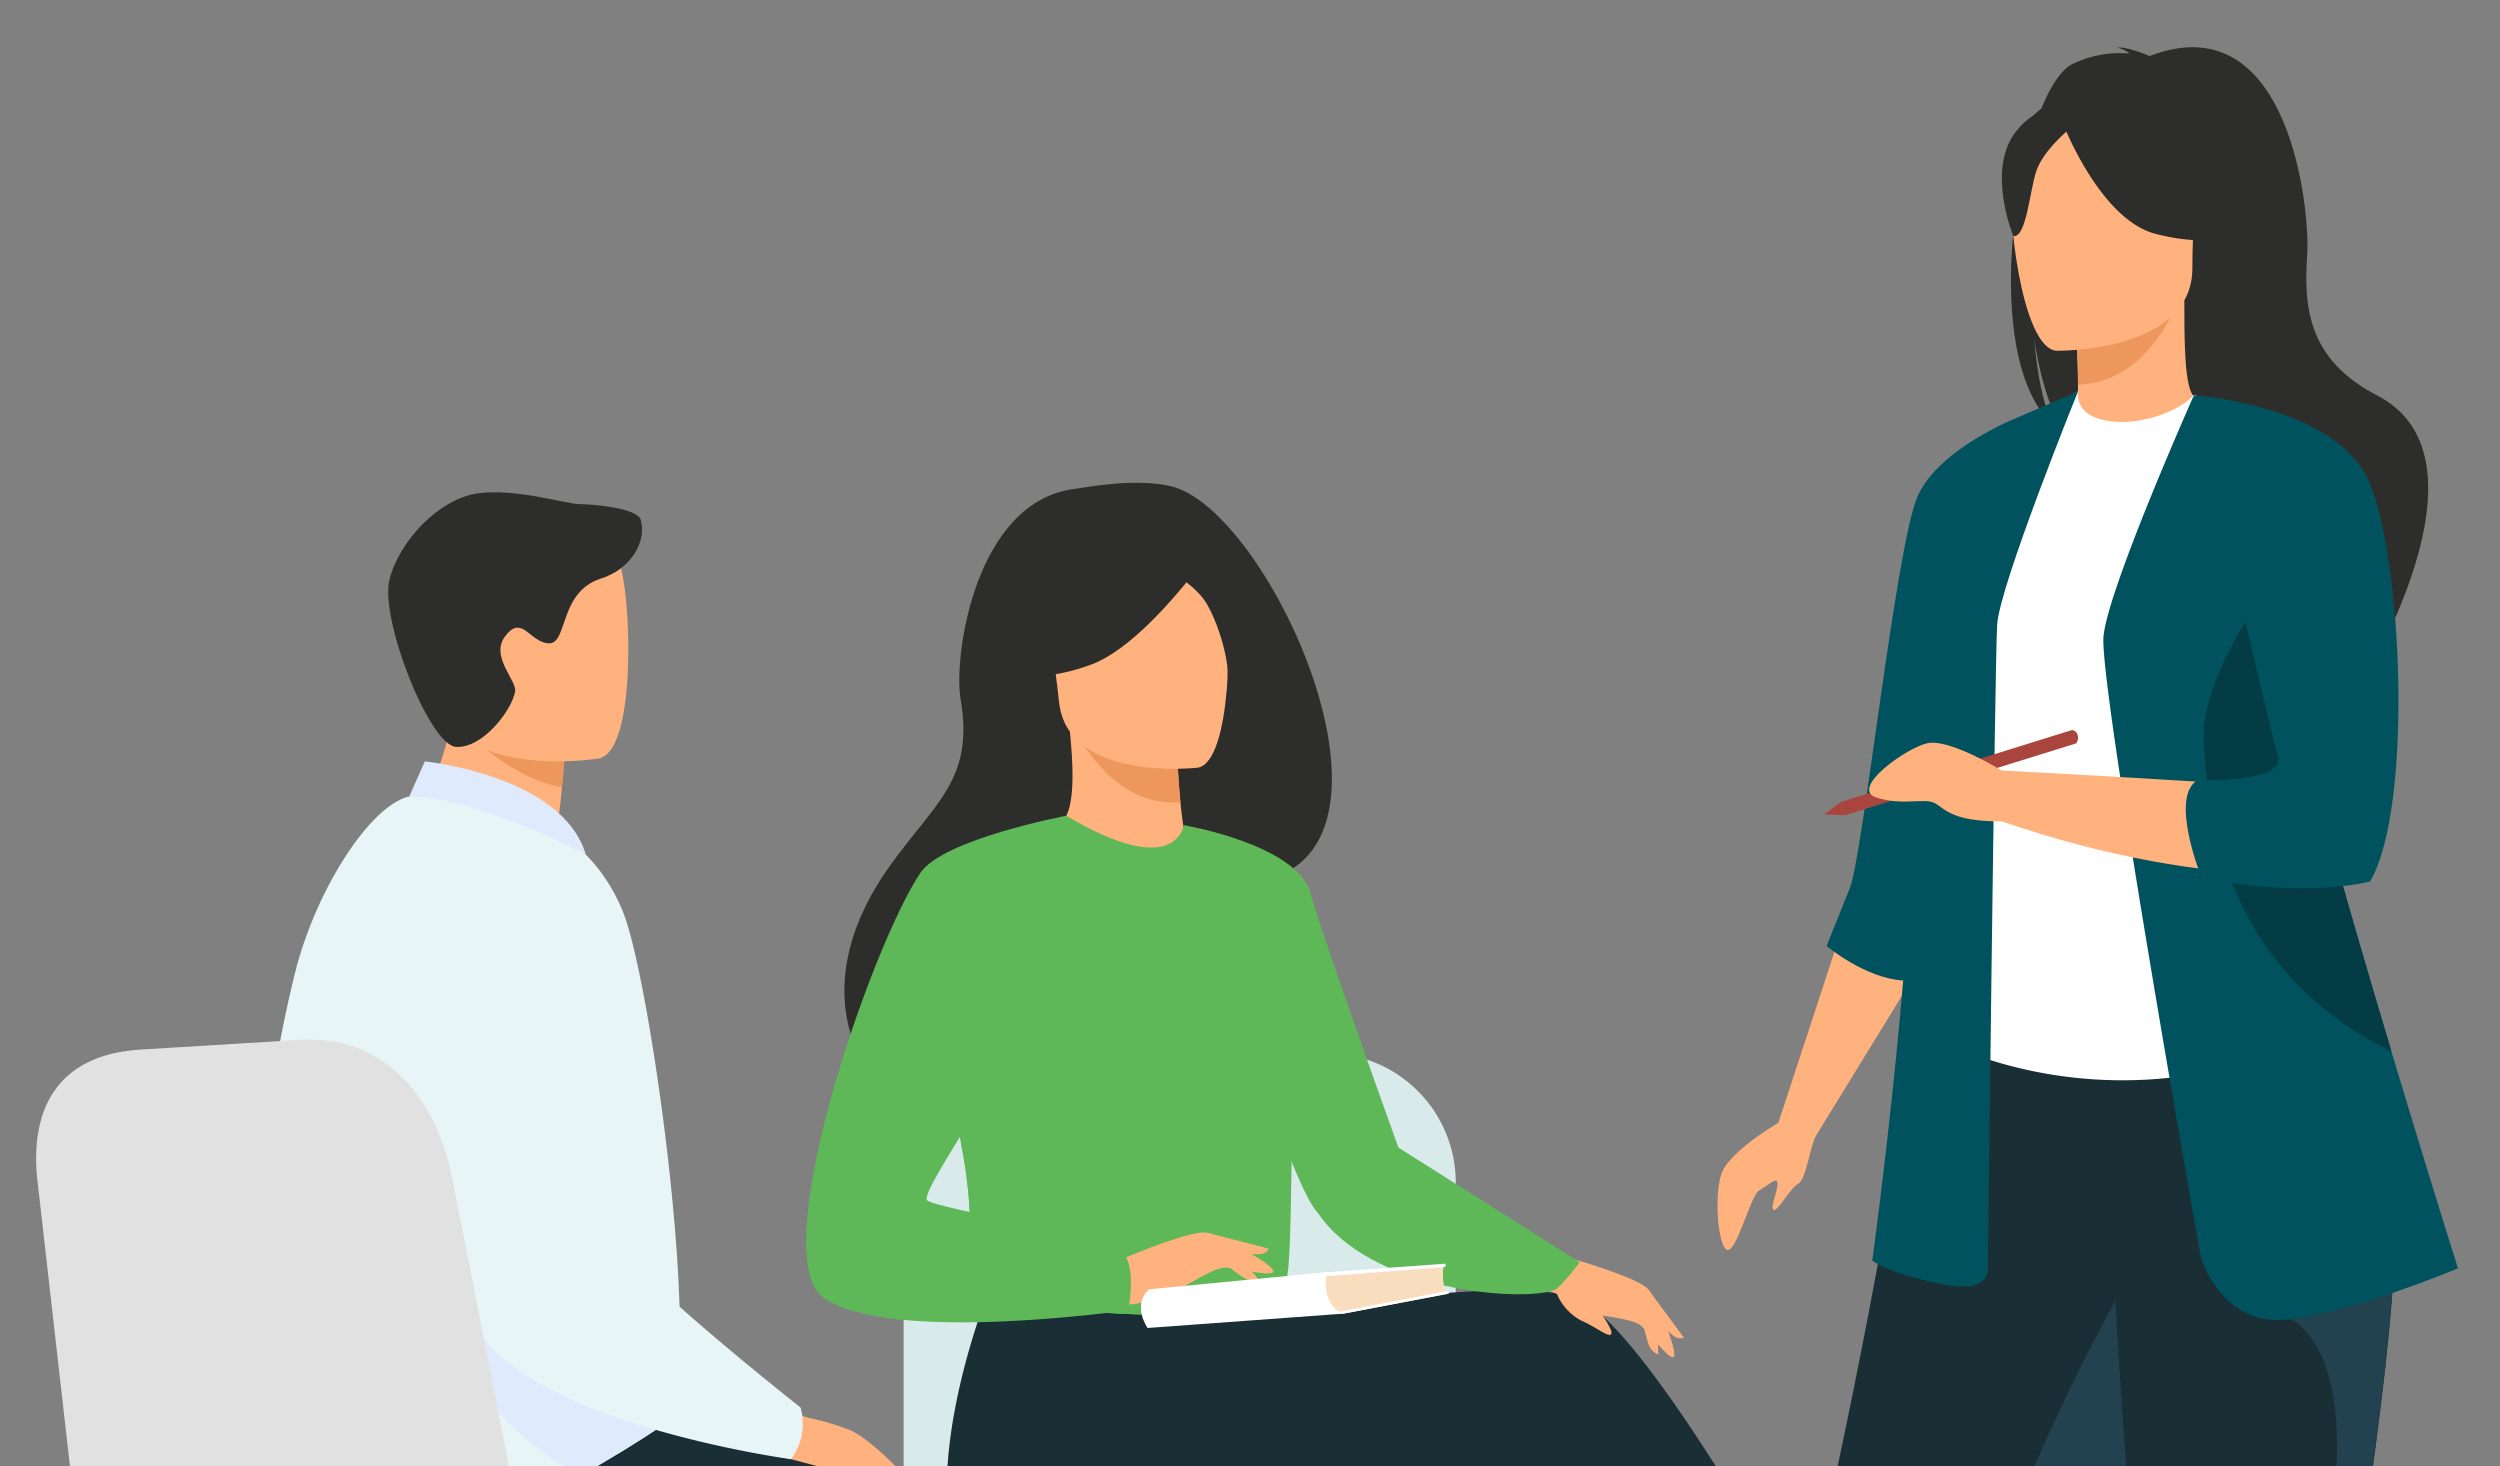 <svg xmlns="http://www.w3.org/2000/svg" xmlns:xlink="http://www.w3.org/1999/xlink" width="382" height="224" viewBox="0 0 382 224">
  <rect x="0" y="0" width="382" height="224" fill="#808080" stroke="none"/>
  <defs>
    <clipPath id="clip-path">
      <rect id="Rectangle_124177" data-name="Rectangle 124177" width="382" height="224" transform="translate(6117 12285.717)" fill="#fff" stroke="#707070" stroke-width="1" opacity="0.36"/>
    </clipPath>
    <clipPath id="clip-path-2">
      <rect id="Rectangle_124174" data-name="Rectangle 124174" width="107.127" height="179.631" fill="#d8eaea"/>
    </clipPath>
  </defs>
  <g id="Mask_Group_98126" data-name="Mask Group 98126" transform="translate(-6117 -12285.717)" clip-path="url(#clip-path)">
    <g id="Group_99242" data-name="Group 99242" transform="translate(6344.729 12292.935)">
      <path id="Path_205623" data-name="Path 205623" d="M36.908,856.448c-.281,3.832-5.688,3.873-11.823,3.161s-4.5.841-13.095.96S.439,857.849.023,856.622c-.371-1.089,3.767-2.006,8.193-3.083.557-.134,1.115-.274,1.674-.415,4.991-1.269,8.3-5,12.566-8.266,4.044-3.089,9.261-14.271,9.261-14.271l11.736-.53s-4.942,10.023-6.8,14.344c-1.092,2.542-.627,5.665-.152,8.062a15.008,15.008,0,0,1,.406,3.986" transform="translate(0 -515.661)" fill="#ffb27d"/>
      <path id="Path_205624" data-name="Path 205624" d="M25.085,896.359c-6.136-.712-4.5.841-13.095.96S.439,894.6.023,893.371c-.371-1.089,3.767-2.006,8.193-3.083l.053.081a24.079,24.079,0,0,0,12.606,2.258c5.766-.578,11.65-2.985,15.627-3.416a15.041,15.041,0,0,1,.406,3.986c-.281,3.832-5.688,3.873-11.823,3.162" transform="translate(0.001 -552.41)" fill="#233862"/>
      <path id="Path_205625" data-name="Path 205625" d="M250.892,845.672c-.278,3.832-5.684,3.879-11.82,3.173s-4.5.846-13.093.974-11.555-2.708-11.972-3.935c-.372-1.089,3.765-2.009,8.19-3.092.557-.134,1.115-.275,1.673-.417,4.99-1.274,8.291-5.013,12.557-8.279,4.042-3.094,0-21.409,0-21.409l12.908-1.256s-.619,15.421-.611,22.432c0,2.767,1.276,5.427,1.753,7.823a15.035,15.035,0,0,1,.411,3.986" transform="translate(-132.933 -504.09)" fill="#ffb27d"/>
      <path id="Path_205626" data-name="Path 205626" d="M239.072,898.47c-6.136-.705-4.5.845-13.093.974s-11.555-2.708-11.972-3.935c-.372-1.089,3.765-2.01,8.19-3.092l.053.081a24.073,24.073,0,0,0,12.608,2.245c5.765-.584,11.646-3,15.624-3.431a15.032,15.032,0,0,1,.411,3.985c-.278,3.833-5.684,3.879-11.82,3.174" transform="translate(-132.933 -553.716)" fill="#233862"/>
      <path id="Path_205627" data-name="Path 205627" d="M210.756,25.026c-2.222-9.139,1-13.4,3.905-15.661,1.378-3.363,2.951-5.788,4.56-6.7a16.459,16.459,0,0,1,8.908-1.7A4.169,4.169,0,0,0,226.25.066c1.525-.227,4.928,1.286,4.928,1.286,21.209-8.173,24.543,23.057,24.1,30.312s-.384,15.8,10.651,21.516c21.054,10.907-7,52.01-7,52.01.536-5.863-26.516-36.8-40.63-46.07-3.435-5.058-4.657-13.993-4.748-14.7.593,7.085,1.806,11.059,2.888,13.3-6.433-5.92-7.385-20.137-5.683-32.694" transform="translate(-130.467 0)" fill="#2d2e2b"/>
      <path id="Path_205628" data-name="Path 205628" d="M234.1,123.033c-.071.032,6.814,3.607,11.993,2.19,4.871-1.328,8.055-7.645,7.987-7.659-2.063-.41-2.658-3.244-2.614-15.427l-.933.183-15.682,3.105s.357,4.935.367,9.584c.011,3.9-.226,7.606-1.12,8.023" transform="translate(-145.427 -63.452)" fill="#ffb27d"/>
      <path id="Path_205629" data-name="Path 205629" d="M236.084,105.727s.356,4.935.367,9.584c8.775-.247,13.413-8.252,15.314-12.689Z" transform="translate(-146.664 -63.755)" fill="#ed975d"/>
      <path id="Path_205630" data-name="Path 205630" d="M67.331,561.126a3.848,3.848,0,0,0,3.487,5.012l6.126.286,6.482.2a5.2,5.2,0,0,0,4.2-1.915,182.253,182.253,0,0,0,30.76-58.24q.409-1.293.862-2.618c6.38-18.6,19.606-41.954,26.576-63.09,1.109-3.367,2.105-6.536,3-9.535.286-.961.565-1.9.83-2.833a224.147,224.147,0,0,0,7.994-42.085l-50.33.4s-10.6,82.355-39.983,174.416" transform="translate(-41.712 -239.99)" fill="#1a2e35"/>
      <path id="Path_205631" data-name="Path 205631" d="M179.832,204.034c.127,23.95-3.514,34.225-3.514,34.225a67.63,67.63,0,0,0,47.161,2.889c.3-.1,18.324-5.2,18.324-5.2-.429-.97-3.989-16.995-4.407-17.884-5.407-11.612-6.881-16.488-7.522-20.058a75.913,75.913,0,0,1-.623-20.066,161.025,161.025,0,0,1,6.211-31.511c-6.978-1.588-13.514-4.377-20.777-7.1-1.67,2.081-6.778,4.257-11.208,4.157-5.1-.112-6.756-2.3-6.492-4.681-5.436,3.025-9.775,5.883-9.775,5.883-4.621,8.026-13.992,15.821-14.671,28.133-.167,3.027,7.289,30.54,7.293,31.21" transform="translate(-107.184 -86.232)" fill="#fff"/>
      <path id="Path_205632" data-name="Path 205632" d="M293.674,249.8c2.2,3.114,6.418,22.04,16.912,24.419-5.407-13.489-9.513-19.4-10.155-23.55a102.315,102.315,0,0,1-.623-23.308c-3.513-6.157-6.135-10.378-6.135-10.378-.276-1-5.582-17.4-7.283-2.737s4.826,32.072,7.283,35.554" transform="translate(-177.742 -129.326)" fill="#5f9aa8"/>
      <path id="Path_205633" data-name="Path 205633" d="M217,64.982s20.762.342,20.776-12.59,2.7-21.6-10.552-22.364-15.836,4.167-16.891,8.482S211.6,64.559,217,64.982" transform="translate(-130.514 -18.606)" fill="#ffb27d"/>
      <path id="Path_205634" data-name="Path 205634" d="M230.375,25.01s5.685,15.173,14.408,17.416,12.508-.094,12.508-.094a24.7,24.7,0,0,1-8.08-14.6s-14.548-9.948-18.836-2.727" transform="translate(-143.116 -13.904)" fill="#2d2e2b"/>
      <path id="Path_205635" data-name="Path 205635" d="M216.852,28.515s-4.245,3.387-5.28,6.681-1.5,10.073-3.477,9.843c0,0-4.283-10.313.53-16.147,5.1-6.186,8.227-.376,8.227-.376" transform="translate(-128.185 -16.177)" fill="#2d2e2b"/>
      <path id="Path_205636" data-name="Path 205636" d="M126.012,354.9l-9.807,29.9,5.594,2.242,16.214-26.414Z" transform="translate(-72.191 -220.48)" fill="#ffb27d"/>
      <path id="Path_205637" data-name="Path 205637" d="M164.537,149.692s-11.562,4.589-14.908,11.742S141.215,216.571,139.2,221.5s-3.535,8.829-3.535,8.829,5.83,4.912,11.693,5.274,17.183-85.909,17.183-85.909" transform="translate(-84.278 -92.994)" fill="#00535e"/>
      <path id="Path_205638" data-name="Path 205638" d="M185.514,138.809S173.5,168.484,173.149,174.49s-1.413,98.209-1.413,98.209.706,4.239-7.419,2.473-10.245-3.532-10.245-3.532,7.772-56.876,5.652-76.659,16.25-52.048,16.25-52.048Z" transform="translate(-95.715 -86.233)" fill="#00535e"/>
      <path id="Path_205639" data-name="Path 205639" d="M93.011,626.226l7.038.216a4.067,4.067,0,0,0,3.264-1.474c4.731-5.729,21.229-27.174,31.137-58.7q.408-1.293.862-2.617c6.379-18.6,19.606-41.954,26.576-63.09,1.109-3.367,2.105-6.535,3-9.535.286-.961.565-1.9.83-2.833l-7.412-5.624s-22.252,36.033-29.141,69.943c-5.984,29.455-29.95,64.9-36.153,73.713" transform="translate(-57.781 -299.791)" fill="#21424e"/>
      <path id="Path_205640" data-name="Path 205640" d="M255.246,539.987c-.12,15.6.619,50.372,2.518,67.369a3.071,3.071,0,0,0,3.055,2.729h5.251c2.213,0,3.87-.016,4.969-.032a2.02,2.02,0,0,0,1.948-1.631c5.222-26.575,8.96-48.653,11.7-67.729,2.289-15.968,4.324-29.657,5.889-41.442,1.576-11.859,2.671-21.789,3.063-30.179.06-1.322.106-2.607.131-3.854s.032-2.473.021-3.656L250.3,457.322c.548,28.894,5.016,73.08,4.946,82.665" transform="translate(-155.494 -284.104)" fill="#1a2e35"/>
      <path id="Path_205641" data-name="Path 205641" d="M291.935,629.357c1.989,0,3.527-.013,4.617-.027a2.45,2.45,0,0,0,2.368-1.979c5.188-26.422,8.9-48.392,11.629-67.386,2.289-15.968,4.324-29.657,5.889-41.442,1.576-11.859,2.671-21.789,3.063-30.18l-15.957,9.386s10.185,3.593,6.3,30.795-12.5,96.983-17.907,100.833" transform="translate(-181.359 -303.377)" fill="#21424e"/>
      <path id="Path_205642" data-name="Path 205642" d="M262.139,271.923s3.063,11.068,13.661,9.655,25.669-7.772,25.669-7.772-4.529-14.311-10.16-33.112c-6.818-22.761-15.258-52.1-19.235-70.611a114.5,114.5,0,0,1-2.162-12.618l-8.793-17.06s-13.11,29.424-13.816,36.843,14.837,94.676,14.837,94.676" transform="translate(-153.617 -87.224)" fill="#00535e"/>
      <path id="Path_205643" data-name="Path 205643" d="M247.266,176.142l-11.6-35.737c.032.015,14.657,4.352,22.014,8.069,0,0,4.6,5.928,7.443,19.606,0,0,3.006,32.837-3.706,44.848,0,0-21.2,4.24-55.11-7.418v-7.772s37.093,1.943,44.688,2.826Z" transform="translate(-128.162 -87.225)" fill="#ffb27d"/>
      <path id="Path_205644" data-name="Path 205644" d="M287.739,241.469c.473,12.011,3.3,35.327,28.5,47.808.067.032.134.067.2.1-6.818-22.761-15.258-52.1-19.236-70.611-4.627,6.917-9.722,16.095-9.464,22.708" transform="translate(-178.747 -135.901)" fill="#033c44"/>
      <path id="Path_205645" data-name="Path 205645" d="M281.775,140.4s21.512,1.515,26.693,13.056,6.83,49.928.236,61.233c0,0-9.079,2.585-25.137-.417l-.593-.113s-5.122-12.541-.53-15.014c0,0,13.542.707,12.129-3.768s-12.8-54.977-12.8-54.977" transform="translate(-174.276 -87.225)" fill="#00535e"/>
      <path id="Path_205646" data-name="Path 205646" d="M141.418,286.439l.633,2.037,35.3-10.98a1.357,1.357,0,0,0,.239-1.249,1,1,0,0,0-.872-.788Z" transform="translate(-87.853 -171.125)" fill="#a9453d"/>
      <path id="Path_205647" data-name="Path 205647" d="M134.677,306.374l2.553-1.925.633,2.037Z" transform="translate(-83.665 -189.135)" fill="#a9453d"/>
      <path id="Path_205648" data-name="Path 205648" d="M102.335,431.68S93.381,436.629,92.2,440.4s-.369,11.664,1.053,11.547,3.543-8.483,4.721-9.072,2.828-2.356,2.828-1.06-1.178,3.652-.589,4.005,2.474-3.3,3.771-4.005,1.84-6.533,3.1-8.1-4.749-2.035-4.749-2.035" transform="translate(-56.926 -268.174)" fill="#ffb27d"/>
      <path id="Path_205649" data-name="Path 205649" d="M173.061,284.8s-8.008-4.932-11.367-4.173-11.92,6.96-7.8,8.3,7.453-.065,9.037.909,2.753,2.758,10.133,2.734,0-7.772,0-7.772" transform="translate(-94.921 -174.282)" fill="#ffb27d"/>
      <rect id="Rectangle_124173" data-name="Rectangle 124173" width="147.85" height="345.732" transform="translate(0 0)" fill="none"/>
    </g>
    <g id="Group_99244" data-name="Group 99244" transform="translate(6240.183 12359.482)">
      <g id="Group_99240" data-name="Group 99240" transform="translate(14.893 87.145)">
        <g id="Group_99239" data-name="Group 99239" clip-path="url(#clip-path-2)">
          <path id="Path_205650" data-name="Path 205650" d="M143.145,554.471h-.131a1.379,1.379,0,0,1-1.379-1.412l2.092-90.67,6.162-.719-5.255,91.395a1.491,1.491,0,0,1-1.489,1.406" transform="translate(-103.153 -374.84)" fill="#d8eaea"/>
          <path id="Path_205651" data-name="Path 205651" d="M47.855,554.471h-.132a1.379,1.379,0,0,1-1.379-1.412l2.092-90.67,6.162-.719-5.255,91.395a1.491,1.491,0,0,1-1.489,1.406" transform="translate(-43.772 -374.84)" fill="#d8eaea"/>
          <path id="Path_205652" data-name="Path 205652" d="M302.149,554.471h.132a1.379,1.379,0,0,0,1.379-1.412l-2.092-90.67-6.162-.719,5.255,91.395a1.491,1.491,0,0,0,1.488,1.406" transform="translate(-198.977 -374.84)" fill="#d8eaea"/>
          <path id="Path_205653" data-name="Path 205653" d="M39.519,313.181V251.05a19.8,19.8,0,0,1,19.8-19.8h44.764a19.8,19.8,0,0,1,19.8,19.8v64.506Z" transform="translate(-39.519 -231.255)" fill="#d8eaea"/>
          <path id="Path_205654" data-name="Path 205654" d="M131.894,458.466H45.464a5.944,5.944,0,0,1-5.944-5.944v-3.865h92.374Z" transform="translate(-39.52 -366.731)" fill="#d8eaea"/>
          <path id="Path_205655" data-name="Path 205655" d="M196.735,458.466H131.347a4.395,4.395,0,0,1-4.4-4.395v-1.019a4.395,4.395,0,0,1,4.4-4.4h65.388a4.395,4.395,0,0,1,4.4,4.4v1.019a4.4,4.4,0,0,1-4.4,4.395" transform="translate(-94.004 -366.731)" fill="#d8eaea"/>
        </g>
      </g>
      <path id="Path_205656" data-name="Path 205656" d="M428.57,575.935c.625,3.123,5.076,2.6,10.049,1.387s3.791.229,10.869-.554,9.222-3.423,9.438-4.475c.193-.934-3.3-1.263-7.056-1.7-.472-.053-.945-.111-1.42-.17-4.235-.531-7.337-3.265-11.184-5.509-3.644-2.126-9.082-10.788-9.082-10.788l-9.707.769s5.094,7.737,7.064,11.1c1.159,1.979,1.1,4.595.953,6.615a12.456,12.456,0,0,0,.075,3.321" transform="translate(-262.024 -345.312)" fill="#ffb27d"/>
      <path id="Path_205657" data-name="Path 205657" d="M451.753,604.551c4.973-1.215,3.791.229,10.869-.554s9.222-3.423,9.438-4.475c.193-.934-3.3-1.263-7.056-1.7l-.035.072a19.955,19.955,0,0,1-10.137,3.151c-4.8.117-9.888-1.259-13.2-1.206a12.457,12.457,0,0,0,.075,3.32c.625,3.123,5.076,2.6,10.049,1.387" transform="translate(-275.159 -372.544)" fill="#233862"/>
      <path id="Path_205658" data-name="Path 205658" d="M219.659,616.014c-1.929,2.535,1.406,5.528,5.608,8.454s2.336,2.995,7.606,7.784,8.668,4.652,9.6,4.118c.828-.473-1.238-3.314-3.4-6.413-.272-.389-.542-.783-.811-1.177-2.4-3.528-2.406-7.662-3.268-12.031-.816-4.139,5.944-19.352,5.944-19.352l-10.859-1.367s-1.418,9.187-2.638,12.889c-.717,2.178-3.734,3.614-5.344,4.841a12.473,12.473,0,0,0-2.441,2.253" transform="translate(-136.532 -371.424)" fill="#ffb27d"/>
      <path id="Path_205659" data-name="Path 205659" d="M225.266,653.789c4.2,2.926,2.336,2.995,7.606,7.785s8.668,4.652,9.6,4.118c.828-.473-1.238-3.314-3.4-6.413L239,659.3a19.955,19.955,0,0,1-9.068-5.517c-3.264-3.524-5.6-8.248-7.831-10.7a12.453,12.453,0,0,0-2.44,2.252c-1.929,2.535,1.406,5.528,5.608,8.454" transform="translate(-136.531 -400.746)" fill="#233862"/>
      <path id="Path_205660" data-name="Path 205660" d="M278.08,414.565l-9.918,26.688L255.214,476.1a20.969,20.969,0,0,1-6.879-.629,29.835,29.835,0,0,1-6.653-3.238s3.6-37.415,10.3-58.892c1.718-5.513,3.645-9.972,5.771-12.482,10.4-12.288,20.325,13.708,20.325,13.708" transform="translate(-150.606 -247.744)" fill="#1a2e35"/>
      <path id="Path_205661" data-name="Path 205661" d="M152.876,321.4c-6.5-2.1-26.077-.846-44.693,2.8l-2.85-4.988-40.209-3.14s-13.268,29.425-6,48.173a6.8,6.8,0,0,0,6.805,4.581s.586,0,.587,0,23.932-.014,31.7-.014c20,0,42.32-13.746,45.208-14.323,4.726-.945,6.617,8.508,11.344,18.434S199.2,416.883,199.2,416.883s6.1.061,8.623-.884a8.492,8.492,0,0,0,3.7-2.338s-43.995-87.531-58.647-92.257" transform="translate(-35.486 -196.966)" fill="#1a2e35"/>
      <path id="Path_205662" data-name="Path 205662" d="M65.424.54C59.764-.808,52.08.775,50.8.924,35.534,2.706,32.12,26.426,33.256,33.06c2.093,12.227-3.779,15.671-10.787,25.451C8.417,78.12,18.123,94.266,29.562,98.267c6.863,2.4,16.214-4.137,16.214-4.137C45.948,94.2,70.055,71.18,81.98,60,102.025,51.739,79.847,3.975,65.424.54" transform="translate(-9.659 0)" fill="#2d2e2b"/>
      <path id="Path_205663" data-name="Path 205663" d="M121.6,119.322c.071.024-6.217,4.132-11.342,3.267-4.821-.809-9.921-7.1-9.858-7.12,1.948-.594,3.672-2.869,2.454-14.6l.916.087,15.406,1.478s.132,4.789.571,9.268c.366,3.762.952,7.305,1.853,7.621" transform="translate(-62.562 -62.859)" fill="#ffb27d"/>
      <path id="Path_205664" data-name="Path 205664" d="M124.747,102.578s.133,4.788.571,9.268c-8.477.609-13.718-6.655-15.977-10.746Z" transform="translate(-68.137 -63.002)" fill="#ed975d"/>
      <path id="Path_205665" data-name="Path 205665" d="M121.447,60.654s-19.967,2.333-21.229-10.123-4.688-20.545,8.007-22.562,15.657,2.485,17.09,6.541,1.294,25.216-3.868,26.144" transform="translate(-61.59 -17.12)" fill="#ffb27d"/>
      <path id="Path_205666" data-name="Path 205666" d="M113.362,25.026s-9.642,13.8-17.83,16.806-12.058,1.117-12.058,1.117a33.879,33.879,0,0,0,5.194-12.778,6.1,6.1,0,0,1,3.984-4.727c5.87-2.049,17.189-5.188,20.71-.417" transform="translate(-52.018 -14.035)" fill="#2d2e2b"/>
      <path id="Path_205667" data-name="Path 205667" d="M141.638,25.946s5.154,2.943,7.212,5.576c1.987,2.541,4.109,9.288,3.8,12.261,0,0,3.247-14.169-1.952-19.324-5.514-5.467-9.062,1.487-9.062,1.487" transform="translate(-88.263 -13.937)" fill="#2d2e2b"/>
      <path id="Path_205668" data-name="Path 205668" d="M108.982,173.647c-.6,40.331-.165,31.9-4.577,35.731-1.063.922-4.052,1.471-7.985,1.73-12.367.821-34.106-1.216-34.934-3.5-2.852-7.908-.838-10.365-3.219-22.472-.248-1.288-.555-2.681-.915-4.2-1.984-8.315-3.916-11.144,3.124-24.5,6.384-12.1,13.278-21.768,13.875-21.414,16.844,10,17.94,1.44,17.94,1.44s16.986,17.517,16.69,37.19" transform="translate(-34.594 -84.134)" fill="#5fb858"/>
      <path id="Path_205669" data-name="Path 205669" d="M267.417,467.349l-13.243,36.3s-4.757,1.55-8.222,1.046a10.3,10.3,0,0,1-5.465-2.44s4.046-41.34,10.753-62.817Z" transform="translate(-149.862 -273.841)" fill="#1a2e35"/>
      <path id="Path_205670" data-name="Path 205670" d="M153.108,138.848s17.332,2.939,19.367,10.4,16.918,48.583,16.918,48.583-11.718,4.331-15.788.261-14.163-37.763-14.163-37.763Z" transform="translate(-95.411 -86.527)" fill="#5fb858"/>
      <path id="Path_205671" data-name="Path 205671" d="M100.971,272.16c-12.367.821-34.106-1.217-34.934-3.5-2.852-7.908-.838-10.365-3.219-22.472l5.8-13.207s-.822,15.114,4.694,20.034,22.585,9.5,25.266,13.607a15.044,15.044,0,0,1,2.392,5.54" transform="translate(-39.146 -145.185)" fill="#5fb858"/>
      <path id="Path_205672" data-name="Path 205672" d="M166.733,314.112s3.683,3.177,4.731,3.433a2.912,2.912,0,0,0,1.644.018l-2.684-3.145Z" transform="translate(-103.901 -195.742)" fill="#ffb27d"/>
      <path id="Path_205673" data-name="Path 205673" d="M162.86,304.178l9.326,2.407a1.545,1.545,0,0,1-1.3.828,20.706,20.706,0,0,1-3.888-.268Z" transform="translate(-101.487 -189.554)" fill="#ffb27d"/>
      <path id="Path_205674" data-name="Path 205674" d="M120.9,309.2s13.313-5.923,15.812-5.14,8.908,4.176,9.913,5.6-5.249-.177-7.2-.3c-1.265-.079-4.2,1.657-5.659,2.495-6.136,3.523-10.4,3.21-10.4,3.21Z" transform="translate(-75.339 -189.436)" fill="#ffb27d"/>
      <path id="Path_205675" data-name="Path 205675" d="M39.756,135.034s-18.836,3.535-22.326,8.756C9.817,155.18-6.389,202.377,2.687,208.706c10.221,7.127,46.52,1.864,46.52,1.864s1.208-5.646-.473-8.377-28.992-7.143-30.252-8.4S30.934,174.3,29.474,170.814c-4.68-11.175,10.283-35.78,10.283-35.78" transform="translate(0 -84.15)" fill="#5fb858"/>
      <path id="Path_205676" data-name="Path 205676" d="M300.319,312.479s13.181,3.56,14.536,5.606,4.01,8.3,3.9,9.934-3.712-3.23-5.06-4.473c-.873-.805-4.034-1.278-5.589-1.53-3.917-.637-5.807-2.43-7.276-3.322a3.992,3.992,0,0,0-2.18-.487Z" transform="translate(-186.103 -194.727)" fill="#ffb27d"/>
      <path id="Path_205677" data-name="Path 205677" d="M338.6,336.869s.8,4.486,1.412,5.292a2.732,2.732,0,0,0,1.185.985l-.094-3.873Z" transform="translate(-211.004 -209.925)" fill="#ffb27d"/>
      <path id="Path_205678" data-name="Path 205678" d="M341.659,327.356l5.359,7.262a1.447,1.447,0,0,1-1.432-.165,19.361,19.361,0,0,1-2.669-2.492Z" transform="translate(-212.908 -203.996)" fill="#ffb27d"/>
      <path id="Path_205679" data-name="Path 205679" d="M304.432,328.969A8.305,8.305,0,0,0,308.093,333c2.44,1.064,4.231,2.661,4.622,2.086s-1.847-3.6-1.847-3.6Z" transform="translate(-189.709 -205.001)" fill="#ffb27d"/>
      <path id="Path_205680" data-name="Path 205680" d="M219.79,269.566l27.722,17.527s-2.913,3.9-3.884,4.251c-5.134,1.882-28.22.079-36.127-11.793Z" transform="translate(-129.306 -167.985)" fill="#5fb858"/>
      <path id="Path_205681" data-name="Path 205681" d="M209.844,318.248c1.635,0,17.908-1.128,17.908-1.128s-.47,2.884.536,4.427l-15.857,3.034-3.259-.956Z" transform="translate(-130.346 -197.617)" fill="#f9ddbf"/>
      <path id="Path_205682" data-name="Path 205682" d="M136.936,322.727l27.14-2.615s-.955,5.021,2.587,6.333l-29.921,2.188s-2.409-3.395.194-5.906" transform="translate(-84.579 -199.484)" fill="#fff"/>
      <path id="Path_205683" data-name="Path 205683" d="M228.024,317.182l-18.342,1.411s.138-.634.48-.642,18.221-1.307,18.221-1.307l-.063.5Z" transform="translate(-130.665 -197.321)" fill="#fff"/>
      <path id="Path_205684" data-name="Path 205684" d="M215.818,331.15l16.152-3.07-.147-.418-17.216,3.3Z" transform="translate(-133.733 -204.187)" fill="#fff"/>
    </g>
    <g id="Group_99243" data-name="Group 99243" transform="translate(6122.523 12360.942)">
      <path id="Path_205685" data-name="Path 205685" d="M428.57,763.07H390.158c-1.847-2.254-1.167-10.574-.887-13.29.058-.547.1-.866.1-.866s13.117-10.492,14.919-2.458c.055.252.122.5.194.741,2.27,7.514,12.452,10.929,18.331,11.88,3.822.62,5.235,2.607,5.758,3.993" transform="translate(-260.393 -497.754)" fill="#233862"/>
      <path id="Path_205686" data-name="Path 205686" d="M142.856,425.176c1.387,0,65.8,12.094,76.451,25.282,5.322,6.588,6.114,82.677,6.114,82.677s-6.585,8.164-20.806,3.424c0,0-10.427-52.058-9.657-67.849.213-4.365-44.009-.631-52.1-2.726s-27.87-19.7-23.512-28.28,23.512-12.528,23.512-12.528" transform="translate(-79.489 -284.673)" fill="#21424e"/>
      <path id="Path_205687" data-name="Path 205687" d="M329.366,414.359s4.122,3.557,8.349,4.562a37.84,37.84,0,0,1,6.136,1.864c3.825,1.756,11.08,9.592,10.405,10.372-2.163,2.5-10.877-4.008-12.544-3.548s2.735,4.24.989,5.267c-.912.537-2.63-2.73-4.238-3.189-2.174-.622-3.618-3.906-4.269-4.13-1.268-.436-6.56-5.183-6.56-5.183Z" transform="translate(-219.362 -277.432)" fill="#ffb27d"/>
      <path id="Path_205688" data-name="Path 205688" d="M479.941,763.07H441.529c-1.847-2.254-1.167-10.574-.887-13.29.057-.547.1-.866.1-.866s13.117-10.492,14.918-2.458c.055.252.122.5.195.741,2.27,7.514,12.451,10.929,18.331,11.88,3.822.62,5.235,2.607,5.758,3.993" transform="translate(-294.788 -497.754)" fill="#233862"/>
      <path id="Path_205689" data-name="Path 205689" d="M200.293,425.176c1.387,0,65.8,12.094,76.451,25.282,5.322,6.588,6.114,82.677,6.114,82.677s-6.585,8.164-20.806,3.424c0,0-10.427-52.058-9.657-67.849.213-4.365-44.009-.631-52.1-2.726s-27.87-19.7-23.512-28.28,23.512-12.528,23.512-12.528" transform="translate(-117.947 -284.673)" fill="#1a2e35"/>
      <path id="Path_205690" data-name="Path 205690" d="M193.839,118.52a62.524,62.524,0,0,1-13.691-2.98c-5.248-1.7-9.479-4.192-6.753-8.99,2.512-4.422,6.579-14.3,6.3-22.481l9.767,7.871,6.634,5.346a79.445,79.445,0,0,1-.752,8.675q-.2,1.51-.471,3.256a2.367,2.367,0,0,0,1.091,2.376l.15.093a3.7,3.7,0,0,1-2.28,6.834" transform="translate(-115.523 -56.291)" fill="#ffb27d"/>
      <path id="Path_205691" data-name="Path 205691" d="M220.152,111.8s.339,1.144-.244,5.37c-5.915-.965-11.444-5.682-11.444-5.682,3.011-.827,4.107-4.081,6.35-3.777Z" transform="translate(-139.574 -72.106)" fill="#ed975d"/>
      <path id="Path_205692" data-name="Path 205692" d="M205.25,46.784S182.5,50.564,180.363,36.36s-6.51-23.284,7.925-26.3,18.08,1.981,19.946,6.549,2.879,28.824-2.984,30.173" transform="translate(-119.201 -6.124)" fill="#ffb27d"/>
      <path id="Path_205693" data-name="Path 205693" d="M201.367,4.2c.977,3.421-1.638,7.587-6.027,8.959-6.515,2.036-5.076,10.028-8.008,9.92s-4.114-4.594-6.733-1.011c-2.234,3.056,1.859,6.68,1.578,8.357-.483,2.878-4.991,8.765-9.053,8.47s-11.663-19.6-10.143-25.573,7.6-12.27,13.357-13.139S190.085,1.8,191.931,1.8s8.908.554,9.436,2.4" transform="translate(-108.989 0)" fill="#2d2e2b"/>
      <path id="Path_205694" data-name="Path 205694" d="M164.758,230.119c-.38,3.279-1.071,5.509-2.155,6.234-3.392,2.272-7.89,5.1-12.908,7.893-17.8,9.925-42.162,19.5-47.118,2.73-5.822-19.7-2-56.687,3.712-79.661,3.286-13.236,12.376-27.123,18.522-27.109,10.471.018,25.524,2.782,31.6,17.776,2.353,5.808,5.812,25.936,7.576,44.374,1.053,10.986,1.5,21.369.768,27.764" transform="translate(-66.737 -93.874)" fill="#e7f5f6"/>
      <path id="Path_205695" data-name="Path 205695" d="M172.542,129.765l2.371-5.341s21.021,2.14,24.588,14.219c0,0-16.249-8.618-26.959-8.878" transform="translate(-115.522 -83.309)" fill="#dfebfd"/>
      <path id="Path_205696" data-name="Path 205696" d="M225.025,348.023c-.38,3.279-1.071,5.508-2.155,6.234-3.392,2.272-7.889,5.1-12.908,7.893-5.238-3.184-15.99-10.781-18.5-19.734-3.286-11.707-.982-26.112-.982-26.112Z" transform="translate(-127.004 -211.778)" fill="#dfebfd"/>
      <path id="Path_205697" data-name="Path 205697" d="M185.446,187.6s1.824,50.315,4.684,60.262c4.879,16.964,49.378,23.005,49.378,23.005a9.111,9.111,0,0,0,1.451-7.907s-26.6-20.969-27.381-24.96,5.8-31.044-1.718-40.88-21.367-18.36-26.415-9.52" transform="translate(-124.162 -123.125)" fill="#e7f5f6"/>
      <path id="Path_205698" data-name="Path 205698" d="M12.238,635.349l-.146,0a1.989,1.989,0,0,1-2.011-2.128l7.994-79.837,6.976.622L13.572,634.269a1.3,1.3,0,0,1-1.333,1.079" transform="translate(-6.743 -370.512)" fill="#e1e1e1"/>
      <path id="Path_205699" data-name="Path 205699" d="M136.751,635.349l-.146,0a1.989,1.989,0,0,1-2.011-2.128l7.994-79.837,6.975.622-11.479,80.266a1.3,1.3,0,0,1-1.333,1.079" transform="translate(-90.11 -370.512)" fill="#e1e1e1"/>
      <path id="Path_205700" data-name="Path 205700" d="M348.937,635.349l.147,0a1.989,1.989,0,0,0,2.011-2.128L343.1,553.38l-6.975.622L347.6,634.269a1.3,1.3,0,0,0,1.333,1.079" transform="translate(-225.048 -370.512)" fill="#e1e1e1"/>
      <path id="Path_205701" data-name="Path 205701" d="M7.754,340.994.167,274.313c-.995-9.609,2.221-19.019,16.088-19.747l24.4-1.486c14.459-.6,20.987,11.437,22.818,20.7l14.483,73.3Z" transform="translate(0 -169.435)" fill="#e1e1e1"/>
      <path id="Path_205702" data-name="Path 205702" d="M27.788,531.018H136.061a3.967,3.967,0,0,0,3.955-3.956v-4.87a3.967,3.967,0,0,0-3.955-3.955H23.833v8.825a3.967,3.967,0,0,0,3.955,3.956" transform="translate(-15.957 -346.98)" fill="#e1e1e1"/>
      <path id="Path_205703" data-name="Path 205703" d="M26.9,531.018h63.93a3.081,3.081,0,0,0,3.072-3.072v-6.637a3.081,3.081,0,0,0-3.072-3.072h-67v9.709a3.081,3.081,0,0,0,3.072,3.072" transform="translate(-15.957 -346.98)" fill="#e1e1e1"/>
    </g>
  </g>
</svg>
